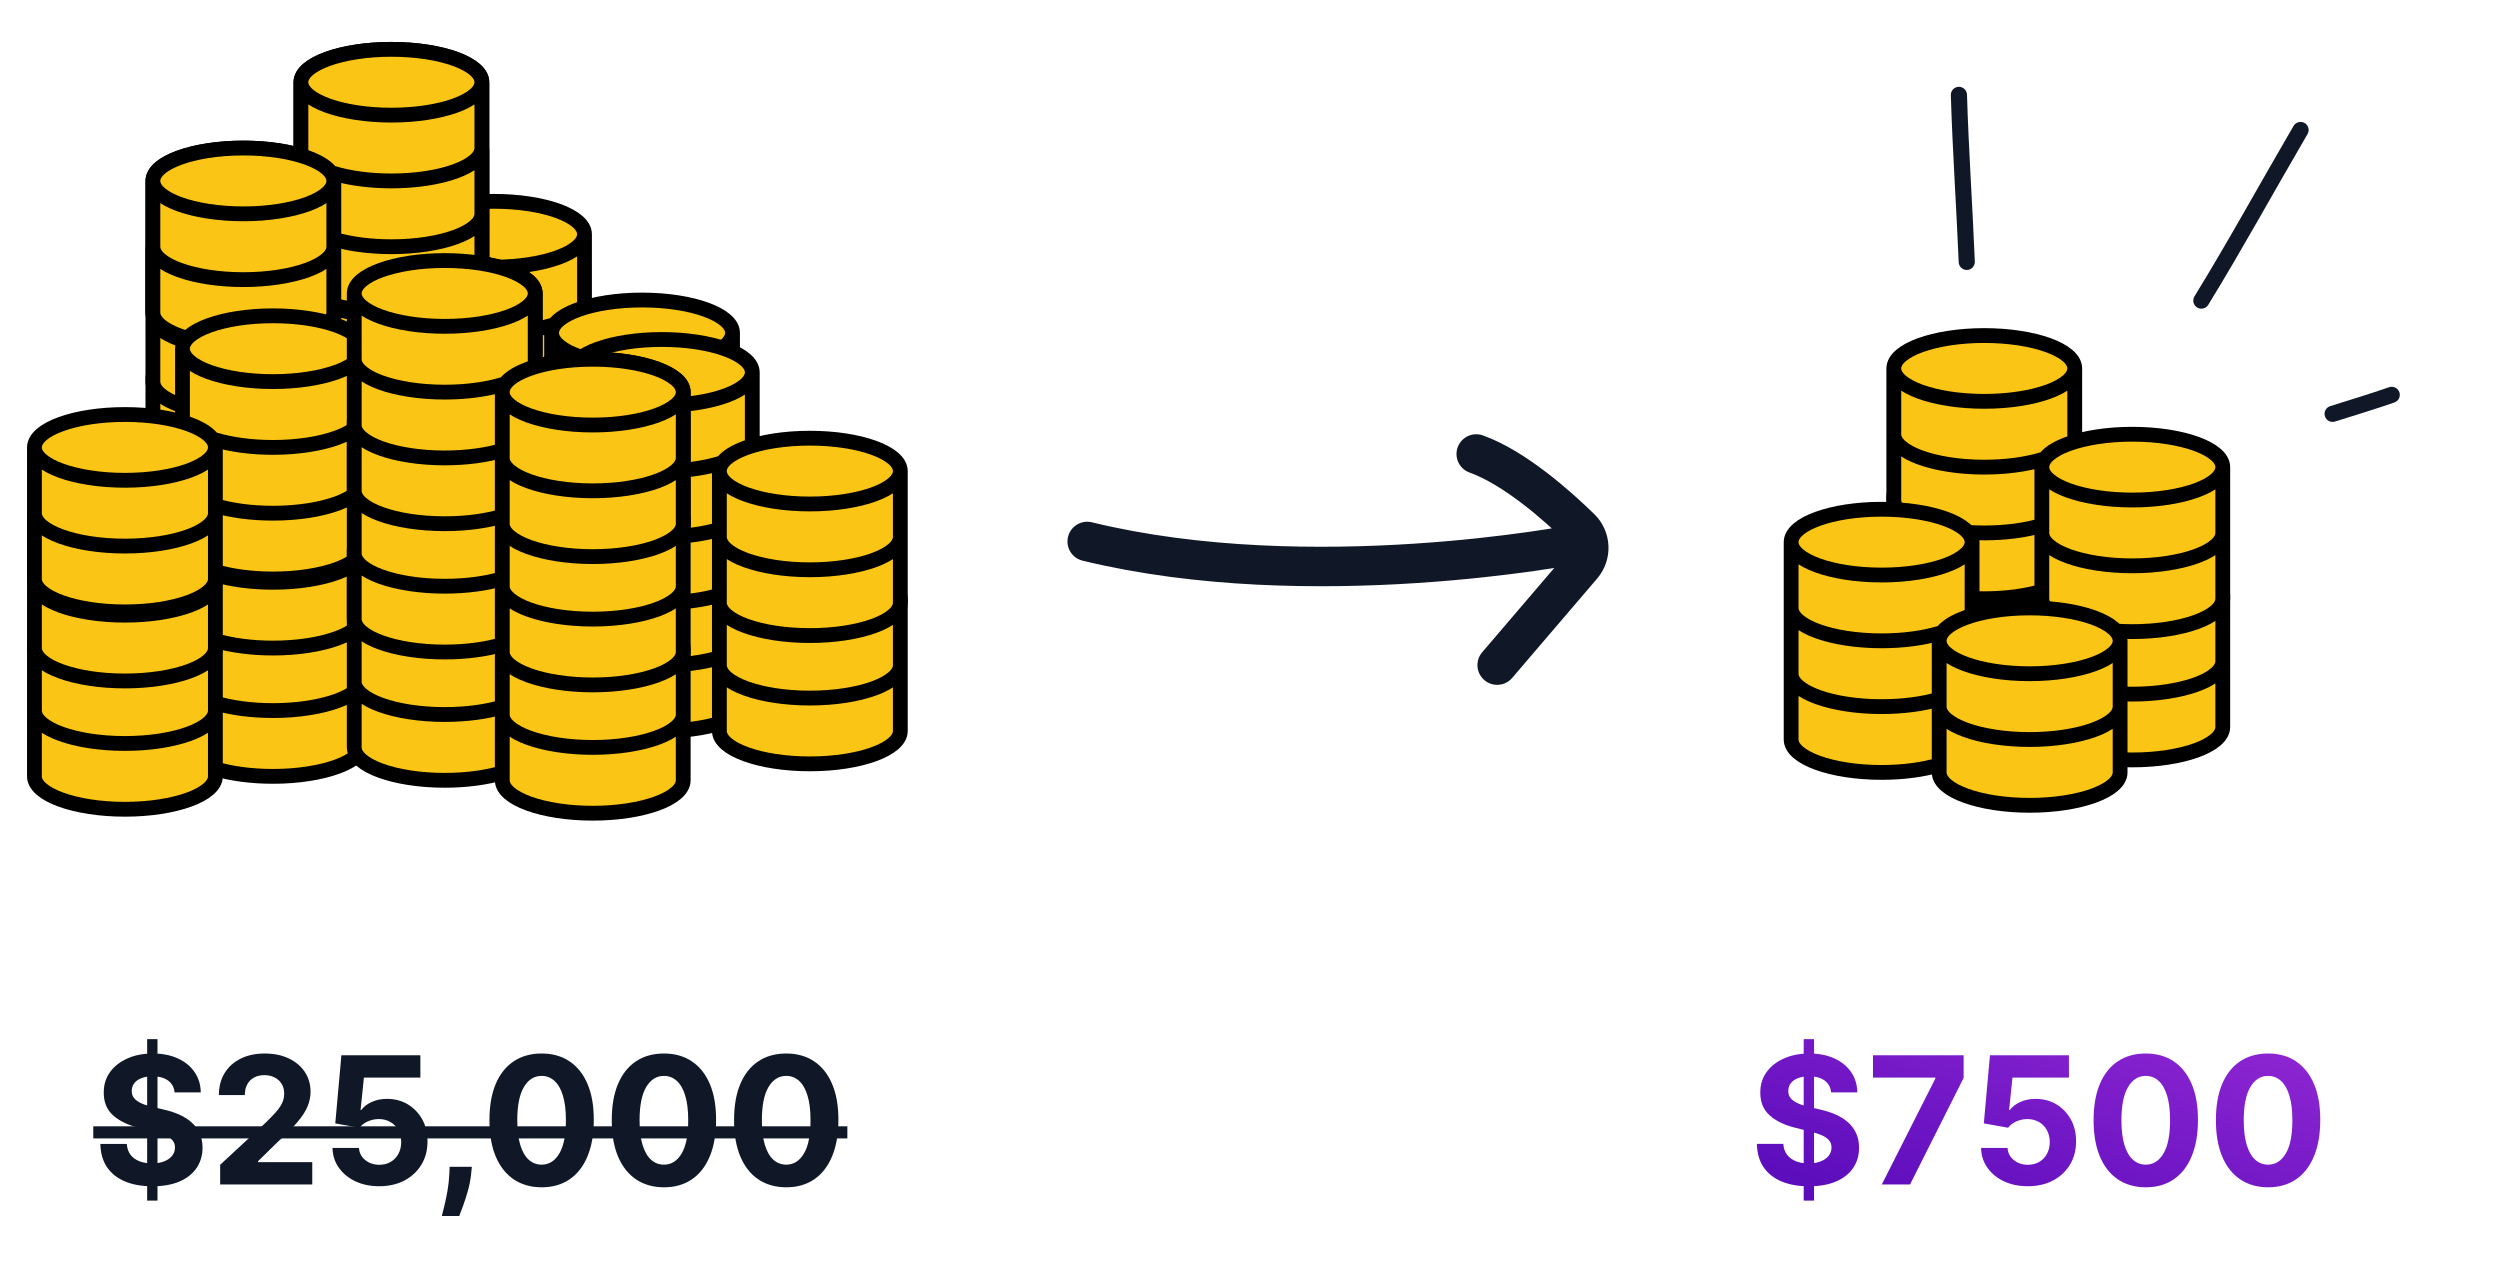 <svg width="229" height="116" viewBox="0 0 229 116" fill="none" xmlns="http://www.w3.org/2000/svg">
<path d="M45.254 24.468C49.83 24.468 53.54 23.119 53.54 21.455C53.54 19.791 49.83 18.442 45.254 18.442C40.677 18.442 36.967 19.791 36.967 21.455C36.967 23.119 40.677 24.468 45.254 24.468Z" fill="#FAC515"/>
<path d="M58.814 33.508C63.39 33.508 67.1 32.159 67.1 30.495C67.1 28.831 63.39 27.482 58.814 27.482C54.237 27.482 50.527 28.831 50.527 30.495C50.527 32.159 54.237 33.508 58.814 33.508Z" fill="#FAC515"/>
<path d="M50.527 30.495C50.527 28.831 54.237 27.482 58.814 27.482C63.39 27.482 67.1 28.831 67.1 30.495V42.549C67.1 44.213 63.39 45.562 58.814 45.562C54.237 45.562 50.527 44.213 50.527 42.549V30.495Z" fill="#FAC515"/>
<path d="M45.254 18.442C40.677 18.442 36.967 19.791 36.967 21.455V39.535C36.967 41.2 40.677 42.549 45.254 42.549C47.257 42.549 49.094 42.29 50.527 41.86V30.495C50.527 29.559 51.7 28.723 53.54 28.171V21.455C53.54 19.791 49.83 18.442 45.254 18.442Z" fill="#FAC515"/>
<path d="M53.54 21.455C53.54 23.119 49.83 24.468 45.254 24.468C40.677 24.468 36.967 23.119 36.967 21.455M53.54 21.455C53.54 19.791 49.83 18.442 45.254 18.442C40.677 18.442 36.967 19.791 36.967 21.455M53.54 21.455V28.171C51.7 28.723 50.527 29.559 50.527 30.495M36.967 21.455V39.535C36.967 41.2 40.677 42.549 45.254 42.549C47.257 42.549 49.094 42.29 50.527 41.86V30.495M36.967 27.482C36.967 29.146 40.677 30.495 45.254 30.495C47.257 30.495 49.094 30.237 50.527 29.806M36.967 33.508C36.967 35.173 40.677 36.522 45.254 36.522C47.257 36.522 49.094 36.263 50.527 35.833M67.1 30.495C67.1 32.159 63.39 33.508 58.814 33.508C54.237 33.508 50.527 32.159 50.527 30.495M67.1 30.495C67.1 28.831 63.39 27.482 58.814 27.482C54.237 27.482 50.527 28.831 50.527 30.495M67.1 30.495V42.549C67.1 44.213 63.39 45.562 58.814 45.562C54.237 45.562 50.527 44.213 50.527 42.549V30.495M67.1 36.522C67.1 38.186 63.39 39.535 58.814 39.535C54.237 39.535 50.527 38.186 50.527 36.522" stroke="black" stroke-width="1.356" stroke-linecap="round" stroke-linejoin="round"/>
<path d="M60.623 48.877C65.199 48.877 68.909 47.528 68.909 45.864C68.909 44.199 65.199 42.85 60.623 42.85C56.046 42.85 52.336 44.199 52.336 45.864C52.336 47.528 56.046 48.877 60.623 48.877Z" fill="#FAC515"/>
<path d="M74.183 57.917C78.76 57.917 82.47 56.568 82.47 54.904C82.47 53.239 78.76 51.89 74.183 51.89C69.606 51.89 65.896 53.239 65.896 54.904C65.896 56.568 69.606 57.917 74.183 57.917Z" fill="#FAC515"/>
<path d="M65.896 54.904C65.896 53.239 69.606 51.89 74.183 51.89C78.76 51.89 82.47 53.239 82.47 54.904V66.957C82.47 68.621 78.76 69.97 74.183 69.97C69.606 69.97 65.896 68.621 65.896 66.957V54.904Z" fill="#FAC515"/>
<path d="M60.623 42.85C56.046 42.85 52.336 44.199 52.336 45.864V63.944C52.336 65.608 56.046 66.957 60.623 66.957C62.626 66.957 64.463 66.699 65.896 66.268V54.904C65.896 53.968 67.069 53.132 68.909 52.579V45.864C68.909 44.199 65.199 42.85 60.623 42.85Z" fill="#FAC515"/>
<path d="M68.909 45.864C68.909 47.528 65.199 48.877 60.623 48.877C56.046 48.877 52.336 47.528 52.336 45.864M68.909 45.864C68.909 44.199 65.199 42.85 60.623 42.85C56.046 42.85 52.336 44.199 52.336 45.864M68.909 45.864V52.579C67.069 53.132 65.896 53.968 65.896 54.904M52.336 45.864V63.944C52.336 65.608 56.046 66.957 60.623 66.957C62.626 66.957 64.463 66.699 65.896 66.268V54.904M52.336 51.89C52.336 53.554 56.046 54.904 60.623 54.904C62.626 54.904 64.463 54.645 65.896 54.215M52.336 57.917C52.336 59.581 56.046 60.93 60.623 60.93C62.626 60.93 64.463 60.672 65.896 60.242M82.47 54.904C82.47 56.568 78.76 57.917 74.183 57.917C69.606 57.917 65.896 56.568 65.896 54.904M82.47 54.904C82.47 53.239 78.76 51.89 74.183 51.89C69.606 51.89 65.896 53.239 65.896 54.904M82.47 54.904V66.957C82.47 68.621 78.76 69.97 74.183 69.97C69.606 69.97 65.896 68.621 65.896 66.957V54.904M82.47 60.93C82.47 62.595 78.76 63.944 74.183 63.944C69.606 63.944 65.896 62.595 65.896 60.93" stroke="black" stroke-width="1.356" stroke-linecap="round" stroke-linejoin="round"/>
<path d="M60.623 37.125C65.199 37.125 68.909 35.776 68.909 34.111C68.909 32.447 65.199 31.098 60.623 31.098C56.046 31.098 52.336 32.447 52.336 34.111C52.336 35.776 56.046 37.125 60.623 37.125Z" fill="#FAC515"/>
<path d="M74.183 46.165C78.76 46.165 82.47 44.816 82.47 43.152C82.47 41.487 78.76 40.138 74.183 40.138C69.606 40.138 65.896 41.487 65.896 43.152C65.896 44.816 69.606 46.165 74.183 46.165Z" fill="#FAC515"/>
<path d="M65.896 43.152C65.896 41.487 69.606 40.138 74.183 40.138C78.76 40.138 82.47 41.487 82.47 43.152V55.205C82.47 56.869 78.76 58.218 74.183 58.218C69.606 58.218 65.896 56.869 65.896 55.205V43.152Z" fill="#FAC515"/>
<path d="M60.623 31.098C56.046 31.098 52.336 32.447 52.336 34.111V52.192C52.336 53.856 56.046 55.205 60.623 55.205C62.626 55.205 64.463 54.947 65.896 54.516V43.152C65.896 42.216 67.069 41.38 68.909 40.827V34.111C68.909 32.447 65.199 31.098 60.623 31.098Z" fill="#FAC515"/>
<path d="M68.909 34.111C68.909 35.776 65.199 37.125 60.623 37.125C56.046 37.125 52.336 35.776 52.336 34.111M68.909 34.111C68.909 32.447 65.199 31.098 60.623 31.098C56.046 31.098 52.336 32.447 52.336 34.111M68.909 34.111V40.827C67.069 41.38 65.896 42.216 65.896 43.152M52.336 34.111V52.192C52.336 53.856 56.046 55.205 60.623 55.205C62.626 55.205 64.463 54.947 65.896 54.516V43.152M52.336 40.138C52.336 41.803 56.046 43.152 60.623 43.152C62.626 43.152 64.463 42.893 65.896 42.463M52.336 46.165C52.336 47.829 56.046 49.178 60.623 49.178C62.626 49.178 64.463 48.92 65.896 48.49M82.47 43.152C82.47 44.816 78.76 46.165 74.183 46.165C69.606 46.165 65.896 44.816 65.896 43.152M82.47 43.152C82.47 41.487 78.76 40.138 74.183 40.138C69.606 40.138 65.896 41.487 65.896 43.152M82.47 43.152V55.205C82.47 56.869 78.76 58.218 74.183 58.218C69.606 58.218 65.896 56.869 65.896 55.205V43.152M82.47 49.178C82.47 50.843 78.76 52.192 74.183 52.192C69.606 52.192 65.896 50.843 65.896 49.178" stroke="black" stroke-width="1.356" stroke-linecap="round" stroke-linejoin="round"/>
<path d="M40.736 29.892C45.313 29.892 49.023 28.543 49.023 26.879C49.023 25.215 45.313 23.866 40.736 23.866C36.159 23.866 32.449 25.215 32.449 26.879C32.449 28.543 36.159 29.892 40.736 29.892Z" fill="#FAC515"/>
<path d="M54.296 38.933C58.873 38.933 62.583 37.584 62.583 35.919C62.583 34.255 58.873 32.906 54.296 32.906C49.719 32.906 46.009 34.255 46.009 35.919C46.009 37.584 49.719 38.933 54.296 38.933Z" fill="#FAC515"/>
<path d="M46.009 35.919C46.009 34.255 49.719 32.906 54.296 32.906C58.873 32.906 62.583 34.255 62.583 35.919V47.973C62.583 49.637 58.873 50.986 54.296 50.986C49.719 50.986 46.009 49.637 46.009 47.973V35.919Z" fill="#FAC515"/>
<path d="M40.736 23.866C36.159 23.866 32.449 25.215 32.449 26.879V44.959C32.449 46.624 36.159 47.973 40.736 47.973C42.739 47.973 44.577 47.714 46.009 47.284V35.919C46.009 34.983 47.182 34.147 49.023 33.595V26.879C49.023 25.215 45.313 23.866 40.736 23.866Z" fill="#FAC515"/>
<path d="M49.023 26.879C49.023 28.543 45.313 29.892 40.736 29.892C36.159 29.892 32.449 28.543 32.449 26.879M49.023 26.879C49.023 25.215 45.313 23.866 40.736 23.866C36.159 23.866 32.449 25.215 32.449 26.879M49.023 26.879V33.595C47.182 34.147 46.009 34.983 46.009 35.919M32.449 26.879V44.959C32.449 46.624 36.159 47.973 40.736 47.973C42.739 47.973 44.577 47.714 46.009 47.284V35.919M32.449 32.906C32.449 34.57 36.159 35.919 40.736 35.919C42.739 35.919 44.577 35.661 46.009 35.23M32.449 38.933C32.449 40.597 36.159 41.946 40.736 41.946C42.739 41.946 44.577 41.688 46.009 41.257M62.583 35.919C62.583 37.584 58.873 38.933 54.296 38.933C49.719 38.933 46.009 37.584 46.009 35.919M62.583 35.919C62.583 34.255 58.873 32.906 54.296 32.906C49.719 32.906 46.009 34.255 46.009 35.919M62.583 35.919V47.973C62.583 49.637 58.873 50.986 54.296 50.986C49.719 50.986 46.009 49.637 46.009 47.973V35.919M62.583 41.946C62.583 43.61 58.873 44.959 54.296 44.959C49.719 44.959 46.009 43.61 46.009 41.946" stroke="black" stroke-width="1.356" stroke-linecap="round" stroke-linejoin="round"/>
<path d="M35.854 39.475C31.277 39.475 27.567 38.126 27.567 36.462C27.567 34.798 31.277 33.449 35.854 33.449C40.431 33.449 44.141 34.798 44.141 36.462C44.141 38.126 40.431 39.475 35.854 39.475Z" fill="#FAC515"/>
<path d="M22.294 48.515C17.717 48.515 14.007 47.166 14.007 45.502C14.007 43.838 17.717 42.489 22.294 42.489C26.87 42.489 30.58 43.838 30.58 45.502C30.58 47.166 26.87 48.515 22.294 48.515Z" fill="#FAC515"/>
<path d="M30.58 45.502C30.58 43.838 26.87 42.489 22.294 42.489C17.717 42.489 14.007 43.838 14.007 45.502V57.556C14.007 59.22 17.717 60.569 22.294 60.569C26.87 60.569 30.58 59.22 30.58 57.556V45.502Z" fill="#FAC515"/>
<path d="M35.854 33.449C40.431 33.449 44.141 34.798 44.141 36.462V54.542C44.141 56.206 40.431 57.556 35.854 57.556C33.85 57.556 32.013 57.297 30.58 56.867V45.502C30.58 44.566 29.407 43.73 27.567 43.177V36.462C27.567 34.798 31.277 33.449 35.854 33.449Z" fill="#FAC515"/>
<path d="M27.567 36.462C27.567 38.126 31.277 39.475 35.854 39.475C40.431 39.475 44.141 38.126 44.141 36.462M27.567 36.462C27.567 34.798 31.277 33.449 35.854 33.449C40.431 33.449 44.141 34.798 44.141 36.462M27.567 36.462V43.177C29.407 43.73 30.58 44.566 30.58 45.502M44.141 36.462V54.542C44.141 56.206 40.431 57.556 35.854 57.556C33.85 57.556 32.013 57.297 30.58 56.867V45.502M44.141 42.489C44.141 44.153 40.431 45.502 35.854 45.502C33.85 45.502 32.013 45.243 30.58 44.813M44.141 48.515C44.141 50.18 40.431 51.529 35.854 51.529C33.85 51.529 32.013 51.27 30.58 50.84M14.007 45.502C14.007 47.166 17.717 48.515 22.294 48.515C26.87 48.515 30.58 47.166 30.58 45.502M14.007 45.502C14.007 43.838 17.717 42.489 22.294 42.489C26.87 42.489 30.58 43.838 30.58 45.502M14.007 45.502V57.556C14.007 59.22 17.717 60.569 22.294 60.569C26.87 60.569 30.58 59.22 30.58 57.556V45.502M14.007 51.529C14.007 53.193 17.717 54.542 22.294 54.542C26.87 54.542 30.58 53.193 30.58 51.529" stroke="black" stroke-width="1.356" stroke-linecap="round" stroke-linejoin="round"/>
<path d="M35.852 28.627C31.275 28.627 27.565 27.278 27.565 25.614C27.565 23.95 31.275 22.6 35.852 22.6C40.429 22.6 44.139 23.95 44.139 25.614C44.139 27.278 40.429 28.627 35.852 28.627Z" fill="#FAC515"/>
<path d="M22.292 37.667C17.715 37.667 14.005 36.318 14.005 34.654C14.005 32.99 17.715 31.64 22.292 31.64C26.868 31.64 30.578 32.99 30.578 34.654C30.578 36.318 26.868 37.667 22.292 37.667Z" fill="#FAC515"/>
<path d="M30.578 34.654C30.578 32.99 26.868 31.64 22.292 31.64C17.715 31.64 14.005 32.99 14.005 34.654V46.707C14.005 48.372 17.715 49.721 22.292 49.721C26.868 49.721 30.578 48.372 30.578 46.707V34.654Z" fill="#FAC515"/>
<path d="M35.852 22.6C40.429 22.6 44.139 23.95 44.139 25.614V43.694C44.139 45.358 40.429 46.707 35.852 46.707C33.849 46.707 32.011 46.449 30.578 46.019V34.654C30.578 33.718 29.405 32.882 27.565 32.329V25.614C27.565 23.95 31.275 22.6 35.852 22.6Z" fill="#FAC515"/>
<path d="M27.565 25.614C27.565 27.278 31.275 28.627 35.852 28.627C40.429 28.627 44.139 27.278 44.139 25.614M27.565 25.614C27.565 23.95 31.275 22.6 35.852 22.6C40.429 22.6 44.139 23.95 44.139 25.614M27.565 25.614V32.329C29.405 32.882 30.578 33.718 30.578 34.654M44.139 25.614V43.694C44.139 45.358 40.429 46.707 35.852 46.707C33.849 46.707 32.011 46.449 30.578 46.019V34.654M44.139 31.64C44.139 33.305 40.429 34.654 35.852 34.654C33.849 34.654 32.011 34.395 30.578 33.965M44.139 37.667C44.139 39.331 40.429 40.681 35.852 40.681C33.849 40.681 32.011 40.422 30.578 39.992M14.005 34.654C14.005 36.318 17.715 37.667 22.292 37.667C26.868 37.667 30.578 36.318 30.578 34.654M14.005 34.654C14.005 32.99 17.715 31.64 22.292 31.64C26.868 31.64 30.578 32.99 30.578 34.654M14.005 34.654V46.707C14.005 48.372 17.715 49.721 22.292 49.721C26.868 49.721 30.578 48.372 30.578 46.707V34.654M14.005 40.681C14.005 42.345 17.715 43.694 22.292 43.694C26.868 43.694 30.578 42.345 30.578 40.681" stroke="black" stroke-width="1.356" stroke-linecap="round" stroke-linejoin="round"/>
<path d="M35.852 16.875C31.275 16.875 27.565 15.525 27.565 13.861C27.565 12.197 31.275 10.848 35.852 10.848C40.429 10.848 44.139 12.197 44.139 13.861C44.139 15.525 40.429 16.875 35.852 16.875Z" fill="#FAC515"/>
<path d="M22.292 25.915C17.715 25.915 14.005 24.566 14.005 22.901C14.005 21.237 17.715 19.888 22.292 19.888C26.868 19.888 30.578 21.237 30.578 22.901C30.578 24.566 26.868 25.915 22.292 25.915Z" fill="#FAC515"/>
<path d="M30.578 22.901C30.578 21.237 26.868 19.888 22.292 19.888C17.715 19.888 14.005 21.237 14.005 22.901V34.955C14.005 36.619 17.715 37.968 22.292 37.968C26.868 37.968 30.578 36.619 30.578 34.955V22.901Z" fill="#FAC515"/>
<path d="M35.852 10.848C40.429 10.848 44.139 12.197 44.139 13.861V31.942C44.139 33.606 40.429 34.955 35.852 34.955C33.849 34.955 32.011 34.696 30.578 34.266V22.901C30.578 21.966 29.405 21.13 27.565 20.577V13.861C27.565 12.197 31.275 10.848 35.852 10.848Z" fill="#FAC515"/>
<path d="M27.565 13.861C27.565 15.525 31.275 16.875 35.852 16.875C40.429 16.875 44.139 15.525 44.139 13.861M27.565 13.861C27.565 12.197 31.275 10.848 35.852 10.848C40.429 10.848 44.139 12.197 44.139 13.861M27.565 13.861V20.577C29.405 21.13 30.578 21.966 30.578 22.901M44.139 13.861V31.942C44.139 33.606 40.429 34.955 35.852 34.955C33.849 34.955 32.011 34.696 30.578 34.266V22.901M44.139 19.888C44.139 21.552 40.429 22.901 35.852 22.901C33.849 22.901 32.011 22.643 30.578 22.213M44.139 25.915C44.139 27.579 40.429 28.928 35.852 28.928C33.849 28.928 32.011 28.67 30.578 28.239M14.005 22.901C14.005 24.566 17.715 25.915 22.292 25.915C26.868 25.915 30.578 24.566 30.578 22.901M14.005 22.901C14.005 21.237 17.715 19.888 22.292 19.888C26.868 19.888 30.578 21.237 30.578 22.901M14.005 22.901V34.955C14.005 36.619 17.715 37.968 22.292 37.968C26.868 37.968 30.578 36.619 30.578 34.955V22.901M14.005 28.928C14.005 30.592 17.715 31.942 22.292 31.942C26.868 31.942 30.578 30.592 30.578 28.928" stroke="black" stroke-width="1.356" stroke-linecap="round" stroke-linejoin="round"/>
<path d="M35.852 10.547C31.275 10.547 27.565 9.198 27.565 7.533C27.565 5.869 31.275 4.52 35.852 4.52C40.429 4.52 44.139 5.869 44.139 7.533C44.139 9.198 40.429 10.547 35.852 10.547Z" fill="#FAC515"/>
<path d="M22.292 19.587C17.715 19.587 14.005 18.238 14.005 16.573C14.005 14.909 17.715 13.56 22.292 13.56C26.868 13.56 30.578 14.909 30.578 16.573C30.578 18.238 26.868 19.587 22.292 19.587Z" fill="#FAC515"/>
<path d="M30.578 16.573C30.578 14.909 26.868 13.56 22.292 13.56C17.715 13.56 14.005 14.909 14.005 16.573V28.627C14.005 30.291 17.715 31.64 22.292 31.64C26.868 31.64 30.578 30.291 30.578 28.627V16.573Z" fill="#FAC515"/>
<path d="M35.852 4.52C40.429 4.52 44.139 5.869 44.139 7.533V25.614C44.139 27.278 40.429 28.627 35.852 28.627C33.849 28.627 32.011 28.369 30.578 27.938V16.573C30.578 15.638 29.405 14.802 27.565 14.249V7.533C27.565 5.869 31.275 4.52 35.852 4.52Z" fill="#FAC515"/>
<path d="M27.565 7.533C27.565 9.198 31.275 10.547 35.852 10.547C40.429 10.547 44.139 9.198 44.139 7.533M27.565 7.533C27.565 5.869 31.275 4.52 35.852 4.52C40.429 4.52 44.139 5.869 44.139 7.533M27.565 7.533V14.249C29.405 14.802 30.578 15.638 30.578 16.573M44.139 7.533V25.614C44.139 27.278 40.429 28.627 35.852 28.627C33.849 28.627 32.011 28.369 30.578 27.938V16.573M44.139 13.56C44.139 15.224 40.429 16.573 35.852 16.573C33.849 16.573 32.011 16.315 30.578 15.885M44.139 19.587C44.139 21.251 40.429 22.6 35.852 22.6C33.849 22.6 32.011 22.342 30.578 21.912M14.005 16.573C14.005 18.238 17.715 19.587 22.292 19.587C26.868 19.587 30.578 18.238 30.578 16.573M14.005 16.573C14.005 14.909 17.715 13.56 22.292 13.56C26.868 13.56 30.578 14.909 30.578 16.573M14.005 16.573V28.627C14.005 30.291 17.715 31.64 22.292 31.64C26.868 31.64 30.578 30.291 30.578 28.627V16.573M14.005 22.6C14.005 24.265 17.715 25.614 22.292 25.614C26.868 25.614 30.578 24.265 30.578 22.6" stroke="black" stroke-width="1.356" stroke-linecap="round" stroke-linejoin="round"/>
<path d="M35.852 10.547C31.275 10.547 27.565 9.198 27.565 7.533C27.565 5.869 31.275 4.52 35.852 4.52C40.429 4.52 44.139 5.869 44.139 7.533C44.139 9.198 40.429 10.547 35.852 10.547Z" fill="#FAC515"/>
<path d="M22.292 19.587C17.715 19.587 14.005 18.238 14.005 16.573C14.005 14.909 17.715 13.56 22.292 13.56C26.868 13.56 30.578 14.909 30.578 16.573C30.578 18.238 26.868 19.587 22.292 19.587Z" fill="#FAC515"/>
<path d="M30.578 16.573C30.578 14.909 26.868 13.56 22.292 13.56C17.715 13.56 14.005 14.909 14.005 16.573V28.627C14.005 30.291 17.715 31.64 22.292 31.64C26.868 31.64 30.578 30.291 30.578 28.627V16.573Z" fill="#FAC515"/>
<path d="M35.852 4.52C40.429 4.52 44.139 5.869 44.139 7.533V25.614C44.139 27.278 40.429 28.627 35.852 28.627C33.849 28.627 32.011 28.369 30.578 27.938V16.573C30.578 15.638 29.405 14.802 27.565 14.249V7.533C27.565 5.869 31.275 4.52 35.852 4.52Z" fill="#FAC515"/>
<path d="M27.565 7.533C27.565 9.198 31.275 10.547 35.852 10.547C40.429 10.547 44.139 9.198 44.139 7.533M27.565 7.533C27.565 5.869 31.275 4.52 35.852 4.52C40.429 4.52 44.139 5.869 44.139 7.533M27.565 7.533V14.249C29.405 14.802 30.578 15.638 30.578 16.573M44.139 7.533V25.614C44.139 27.278 40.429 28.627 35.852 28.627C33.849 28.627 32.011 28.369 30.578 27.938V16.573M44.139 13.56C44.139 15.224 40.429 16.573 35.852 16.573C33.849 16.573 32.011 16.315 30.578 15.885M44.139 19.587C44.139 21.251 40.429 22.6 35.852 22.6C33.849 22.6 32.011 22.342 30.578 21.912M14.005 16.573C14.005 18.238 17.715 19.587 22.292 19.587C26.868 19.587 30.578 18.238 30.578 16.573M14.005 16.573C14.005 14.909 17.715 13.56 22.292 13.56C26.868 13.56 30.578 14.909 30.578 16.573M14.005 16.573V28.627C14.005 30.291 17.715 31.64 22.292 31.64C26.868 31.64 30.578 30.291 30.578 28.627V16.573M14.005 22.6C14.005 24.265 17.715 25.614 22.292 25.614C26.868 25.614 30.578 24.265 30.578 22.6" stroke="black" stroke-width="1.356" stroke-linecap="round" stroke-linejoin="round"/>
<path d="M25.002 53.035C20.426 53.035 16.715 51.686 16.715 50.022C16.715 48.358 20.426 47.008 25.002 47.008C29.579 47.008 33.289 48.358 33.289 50.022C33.289 51.686 29.579 53.035 25.002 53.035Z" fill="#FAC515"/>
<path d="M11.442 62.075C6.865 62.075 3.155 60.726 3.155 59.062C3.155 57.398 6.865 56.049 11.442 56.049C16.019 56.049 19.729 57.398 19.729 59.062C19.729 60.726 16.019 62.075 11.442 62.075Z" fill="#FAC515"/>
<path d="M19.729 59.062C19.729 57.398 16.019 56.049 11.442 56.049C6.865 56.049 3.155 57.398 3.155 59.062V71.115C3.155 72.78 6.865 74.129 11.442 74.129C16.019 74.129 19.729 72.78 19.729 71.115V59.062Z" fill="#FAC515"/>
<path d="M25.002 47.008C29.579 47.008 33.289 48.358 33.289 50.022V68.102C33.289 69.766 29.579 71.115 25.002 71.115C22.999 71.115 21.162 70.857 19.729 70.427V59.062C19.729 58.126 18.556 57.29 16.715 56.737V50.022C16.715 48.358 20.426 47.008 25.002 47.008Z" fill="#FAC515"/>
<path d="M16.715 50.022C16.715 51.686 20.426 53.035 25.002 53.035C29.579 53.035 33.289 51.686 33.289 50.022M16.715 50.022C16.715 48.358 20.426 47.008 25.002 47.008C29.579 47.008 33.289 48.358 33.289 50.022M16.715 50.022V56.737C18.556 57.29 19.729 58.126 19.729 59.062M33.289 50.022V68.102C33.289 69.766 29.579 71.115 25.002 71.115C22.999 71.115 21.162 70.857 19.729 70.427V59.062M33.289 56.049C33.289 57.713 29.579 59.062 25.002 59.062C22.999 59.062 21.162 58.803 19.729 58.373M33.289 62.075C33.289 63.74 29.579 65.089 25.002 65.089C22.999 65.089 21.162 64.83 19.729 64.4M3.155 59.062C3.155 60.726 6.865 62.075 11.442 62.075C16.019 62.075 19.729 60.726 19.729 59.062M3.155 59.062C3.155 57.398 6.865 56.049 11.442 56.049C16.019 56.049 19.729 57.398 19.729 59.062M3.155 59.062V71.115C3.155 72.78 6.865 74.129 11.442 74.129C16.019 74.129 19.729 72.78 19.729 71.115V59.062M3.155 65.089C3.155 66.753 6.865 68.102 11.442 68.102C16.019 68.102 19.729 66.753 19.729 65.089" stroke="black" stroke-width="1.356" stroke-linecap="round" stroke-linejoin="round"/>
<path d="M25.002 41.283C20.426 41.283 16.715 39.934 16.715 38.27C16.715 36.605 20.426 35.256 25.002 35.256C29.579 35.256 33.289 36.605 33.289 38.27C33.289 39.934 29.579 41.283 25.002 41.283Z" fill="#FAC515"/>
<path d="M11.442 50.323C6.865 50.323 3.155 48.974 3.155 47.31C3.155 45.646 6.865 44.297 11.442 44.297C16.019 44.297 19.729 45.646 19.729 47.31C19.729 48.974 16.019 50.323 11.442 50.323Z" fill="#FAC515"/>
<path d="M19.729 47.31C19.729 45.646 16.019 44.297 11.442 44.297C6.865 44.297 3.155 45.646 3.155 47.31V59.363C3.155 61.028 6.865 62.377 11.442 62.377C16.019 62.377 19.729 61.028 19.729 59.363V47.31Z" fill="#FAC515"/>
<path d="M25.002 35.256C29.579 35.256 33.289 36.605 33.289 38.27V56.35C33.289 58.014 29.579 59.363 25.002 59.363C22.999 59.363 21.162 59.105 19.729 58.675V47.31C19.729 46.374 18.556 45.538 16.715 44.985V38.27C16.715 36.605 20.426 35.256 25.002 35.256Z" fill="#FAC515"/>
<path d="M16.715 38.27C16.715 39.934 20.426 41.283 25.002 41.283C29.579 41.283 33.289 39.934 33.289 38.27M16.715 38.27C16.715 36.605 20.426 35.256 25.002 35.256C29.579 35.256 33.289 36.605 33.289 38.27M16.715 38.27V44.985C18.556 45.538 19.729 46.374 19.729 47.31M33.289 38.27V56.35C33.289 58.014 29.579 59.363 25.002 59.363C22.999 59.363 21.162 59.105 19.729 58.675V47.31M33.289 44.297C33.289 45.961 29.579 47.31 25.002 47.31C22.999 47.31 21.162 47.051 19.729 46.621M33.289 50.323C33.289 51.987 29.579 53.337 25.002 53.337C22.999 53.337 21.162 53.078 19.729 52.648M3.155 47.31C3.155 48.974 6.865 50.323 11.442 50.323C16.019 50.323 19.729 48.974 19.729 47.31M3.155 47.31C3.155 45.646 6.865 44.297 11.442 44.297C16.019 44.297 19.729 45.646 19.729 47.31M3.155 47.31V59.363C3.155 61.028 6.865 62.377 11.442 62.377C16.019 62.377 19.729 61.028 19.729 59.363V47.31M3.155 53.337C3.155 55.001 6.865 56.35 11.442 56.35C16.019 56.35 19.729 55.001 19.729 53.337" stroke="black" stroke-width="1.356" stroke-linecap="round" stroke-linejoin="round"/>
<path d="M25.002 34.955C20.426 34.955 16.715 33.606 16.715 31.942C16.715 30.278 20.426 28.928 25.002 28.928C29.579 28.928 33.289 30.278 33.289 31.942C33.289 33.606 29.579 34.955 25.002 34.955Z" fill="#FAC515"/>
<path d="M11.442 43.995C6.865 43.995 3.155 42.646 3.155 40.982C3.155 39.318 6.865 37.969 11.442 37.969C16.019 37.969 19.729 39.318 19.729 40.982C19.729 42.646 16.019 43.995 11.442 43.995Z" fill="#FAC515"/>
<path d="M19.729 40.982C19.729 39.318 16.019 37.969 11.442 37.969C6.865 37.969 3.155 39.318 3.155 40.982V53.035C3.155 54.7 6.865 56.049 11.442 56.049C16.019 56.049 19.729 54.7 19.729 53.035V40.982Z" fill="#FAC515"/>
<path d="M25.002 28.928C29.579 28.928 33.289 30.278 33.289 31.942V50.022C33.289 51.686 29.579 53.035 25.002 53.035C22.999 53.035 21.162 52.777 19.729 52.347V40.982C19.729 40.046 18.556 39.21 16.715 38.657V31.942C16.715 30.278 20.426 28.928 25.002 28.928Z" fill="#FAC515"/>
<path d="M16.715 31.942C16.715 33.606 20.426 34.955 25.002 34.955C29.579 34.955 33.289 33.606 33.289 31.942M16.715 31.942C16.715 30.278 20.426 28.928 25.002 28.928C29.579 28.928 33.289 30.278 33.289 31.942M16.715 31.942V38.657C18.556 39.21 19.729 40.046 19.729 40.982M33.289 31.942V50.022C33.289 51.686 29.579 53.035 25.002 53.035C22.999 53.035 21.162 52.777 19.729 52.347V40.982M33.289 37.969C33.289 39.633 29.579 40.982 25.002 40.982C22.999 40.982 21.162 40.724 19.729 40.293M33.289 43.995C33.289 45.66 29.579 47.009 25.002 47.009C22.999 47.009 21.162 46.75 19.729 46.32M3.155 40.982C3.155 42.646 6.865 43.995 11.442 43.995C16.019 43.995 19.729 42.646 19.729 40.982M3.155 40.982C3.155 39.318 6.865 37.969 11.442 37.969C16.019 37.969 19.729 39.318 19.729 40.982M3.155 40.982V53.035C3.155 54.7 6.865 56.049 11.442 56.049C16.019 56.049 19.729 54.7 19.729 53.035V40.982M3.155 47.009C3.155 48.673 6.865 50.022 11.442 50.022C16.019 50.022 19.729 48.673 19.729 47.009" stroke="black" stroke-width="1.356" stroke-linecap="round" stroke-linejoin="round"/>
<path d="M40.736 53.397C45.313 53.397 49.023 52.047 49.023 50.383C49.023 48.719 45.313 47.37 40.736 47.37C36.159 47.37 32.449 48.719 32.449 50.383C32.449 52.047 36.159 53.397 40.736 53.397Z" fill="#FAC515"/>
<path d="M54.296 62.437C58.873 62.437 62.583 61.088 62.583 59.423C62.583 57.759 58.873 56.41 54.296 56.41C49.719 56.41 46.009 57.759 46.009 59.423C46.009 61.088 49.719 62.437 54.296 62.437Z" fill="#FAC515"/>
<path d="M46.009 59.423C46.009 57.759 49.719 56.41 54.296 56.41C58.873 56.41 62.583 57.759 62.583 59.423V71.477C62.583 73.141 58.873 74.49 54.296 74.49C49.719 74.49 46.009 73.141 46.009 71.477V59.423Z" fill="#FAC515"/>
<path d="M40.736 47.37C36.159 47.37 32.449 48.719 32.449 50.383V68.463C32.449 70.128 36.159 71.477 40.736 71.477C42.739 71.477 44.577 71.218 46.009 70.788V59.423C46.009 58.488 47.182 57.651 49.023 57.099V50.383C49.023 48.719 45.313 47.37 40.736 47.37Z" fill="#FAC515"/>
<path d="M49.023 50.383C49.023 52.047 45.313 53.397 40.736 53.397C36.159 53.397 32.449 52.047 32.449 50.383M49.023 50.383C49.023 48.719 45.313 47.37 40.736 47.37C36.159 47.37 32.449 48.719 32.449 50.383M49.023 50.383V57.099C47.182 57.651 46.009 58.488 46.009 59.423M32.449 50.383V68.463C32.449 70.128 36.159 71.477 40.736 71.477C42.739 71.477 44.577 71.218 46.009 70.788V59.423M32.449 56.41C32.449 58.074 36.159 59.423 40.736 59.423C42.739 59.423 44.577 59.165 46.009 58.735M32.449 62.437C32.449 64.101 36.159 65.45 40.736 65.45C42.739 65.45 44.577 65.192 46.009 64.761M62.583 59.423C62.583 61.088 58.873 62.437 54.296 62.437C49.719 62.437 46.009 61.088 46.009 59.423M62.583 59.423C62.583 57.759 58.873 56.41 54.296 56.41C49.719 56.41 46.009 57.759 46.009 59.423M62.583 59.423V71.477C62.583 73.141 58.873 74.49 54.296 74.49C49.719 74.49 46.009 73.141 46.009 71.477V59.423M62.583 65.45C62.583 67.114 58.873 68.463 54.296 68.463C49.719 68.463 46.009 67.114 46.009 65.45" stroke="black" stroke-width="1.356" stroke-linecap="round" stroke-linejoin="round"/>
<path d="M40.736 41.644C45.313 41.644 49.023 40.295 49.023 38.631C49.023 36.967 45.313 35.618 40.736 35.618C36.159 35.618 32.449 36.967 32.449 38.631C32.449 40.295 36.159 41.644 40.736 41.644Z" fill="#FAC515"/>
<path d="M54.296 50.684C58.873 50.684 62.583 49.335 62.583 47.671C62.583 46.007 58.873 44.658 54.296 44.658C49.719 44.658 46.009 46.007 46.009 47.671C46.009 49.335 49.719 50.684 54.296 50.684Z" fill="#FAC515"/>
<path d="M46.009 47.671C46.009 46.007 49.719 44.658 54.296 44.658C58.873 44.658 62.583 46.007 62.583 47.671V59.725C62.583 61.389 58.873 62.738 54.296 62.738C49.719 62.738 46.009 61.389 46.009 59.725V47.671Z" fill="#FAC515"/>
<path d="M40.736 35.618C36.159 35.618 32.449 36.967 32.449 38.631V56.711C32.449 58.376 36.159 59.725 40.736 59.725C42.739 59.725 44.577 59.466 46.009 59.036V47.671C46.009 46.735 47.182 45.899 49.023 45.347V38.631C49.023 36.967 45.313 35.618 40.736 35.618Z" fill="#FAC515"/>
<path d="M49.023 38.631C49.023 40.295 45.313 41.644 40.736 41.644C36.159 41.644 32.449 40.295 32.449 38.631M49.023 38.631C49.023 36.967 45.313 35.618 40.736 35.618C36.159 35.618 32.449 36.967 32.449 38.631M49.023 38.631V45.347C47.182 45.899 46.009 46.735 46.009 47.671M32.449 38.631V56.711C32.449 58.376 36.159 59.725 40.736 59.725C42.739 59.725 44.577 59.466 46.009 59.036V47.671M32.449 44.658C32.449 46.322 36.159 47.671 40.736 47.671C42.739 47.671 44.577 47.413 46.009 46.982M32.449 50.684C32.449 52.349 36.159 53.698 40.736 53.698C42.739 53.698 44.577 53.439 46.009 53.009M62.583 47.671C62.583 49.335 58.873 50.684 54.296 50.684C49.719 50.684 46.009 49.335 46.009 47.671M62.583 47.671C62.583 46.007 58.873 44.658 54.296 44.658C49.719 44.658 46.009 46.007 46.009 47.671M62.583 47.671V59.725C62.583 61.389 58.873 62.738 54.296 62.738C49.719 62.738 46.009 61.389 46.009 59.725V47.671M62.583 53.698C62.583 55.362 58.873 56.711 54.296 56.711C49.719 56.711 46.009 55.362 46.009 53.698" stroke="black" stroke-width="1.356" stroke-linecap="round" stroke-linejoin="round"/>
<path d="M40.736 29.892C45.313 29.892 49.023 28.543 49.023 26.879C49.023 25.215 45.313 23.866 40.736 23.866C36.159 23.866 32.449 25.215 32.449 26.879C32.449 28.543 36.159 29.892 40.736 29.892Z" fill="#FAC515"/>
<path d="M54.296 38.933C58.873 38.933 62.583 37.584 62.583 35.919C62.583 34.255 58.873 32.906 54.296 32.906C49.719 32.906 46.009 34.255 46.009 35.919C46.009 37.584 49.719 38.933 54.296 38.933Z" fill="#FAC515"/>
<path d="M46.009 35.919C46.009 34.255 49.719 32.906 54.296 32.906C58.873 32.906 62.583 34.255 62.583 35.919V47.973C62.583 49.637 58.873 50.986 54.296 50.986C49.719 50.986 46.009 49.637 46.009 47.973V35.919Z" fill="#FAC515"/>
<path d="M40.736 23.866C36.159 23.866 32.449 25.215 32.449 26.879V44.959C32.449 46.624 36.159 47.973 40.736 47.973C42.739 47.973 44.577 47.714 46.009 47.284V35.919C46.009 34.983 47.182 34.147 49.023 33.595V26.879C49.023 25.215 45.313 23.866 40.736 23.866Z" fill="#FAC515"/>
<path d="M49.023 26.879C49.023 28.543 45.313 29.892 40.736 29.892C36.159 29.892 32.449 28.543 32.449 26.879M49.023 26.879C49.023 25.215 45.313 23.866 40.736 23.866C36.159 23.866 32.449 25.215 32.449 26.879M49.023 26.879V33.595C47.182 34.147 46.009 34.983 46.009 35.919M32.449 26.879V44.959C32.449 46.624 36.159 47.973 40.736 47.973C42.739 47.973 44.577 47.714 46.009 47.284V35.919M32.449 32.906C32.449 34.57 36.159 35.919 40.736 35.919C42.739 35.919 44.577 35.661 46.009 35.23M32.449 38.933C32.449 40.597 36.159 41.946 40.736 41.946C42.739 41.946 44.577 41.688 46.009 41.257M62.583 35.919C62.583 37.584 58.873 38.933 54.296 38.933C49.719 38.933 46.009 37.584 46.009 35.919M62.583 35.919C62.583 34.255 58.873 32.906 54.296 32.906C49.719 32.906 46.009 34.255 46.009 35.919M62.583 35.919V47.973C62.583 49.637 58.873 50.986 54.296 50.986C49.719 50.986 46.009 49.637 46.009 47.973V35.919M62.583 41.946C62.583 43.61 58.873 44.959 54.296 44.959C49.719 44.959 46.009 43.61 46.009 41.946" stroke="black" stroke-width="1.356" stroke-linecap="round" stroke-linejoin="round"/>
<path d="M181.759 48.515C186.336 48.515 190.046 47.166 190.046 45.502C190.046 43.838 186.336 42.489 181.759 42.489C177.183 42.489 173.473 43.838 173.473 45.502C173.473 47.166 177.183 48.515 181.759 48.515Z" fill="#FAC515"/>
<path d="M195.32 57.555C199.896 57.555 203.606 56.206 203.606 54.542C203.606 52.878 199.896 51.529 195.32 51.529C190.743 51.529 187.033 52.878 187.033 54.542C187.033 56.206 190.743 57.555 195.32 57.555Z" fill="#FAC515"/>
<path d="M187.033 54.542C187.033 52.878 190.743 51.529 195.32 51.529C199.896 51.529 203.606 52.878 203.606 54.542V66.596C203.606 68.26 199.896 69.609 195.32 69.609C190.743 69.609 187.033 68.26 187.033 66.596V54.542Z" fill="#FAC515"/>
<path d="M181.759 42.489C177.183 42.489 173.473 43.838 173.473 45.502V63.582C173.473 65.246 177.183 66.596 181.759 66.596C183.763 66.596 185.6 66.337 187.033 65.907V54.542C187.033 53.606 188.206 52.77 190.046 52.217V45.502C190.046 43.838 186.336 42.489 181.759 42.489Z" fill="#FAC515"/>
<path d="M190.046 45.502C190.046 47.166 186.336 48.515 181.759 48.515C177.183 48.515 173.473 47.166 173.473 45.502M190.046 45.502C190.046 43.838 186.336 42.489 181.759 42.489C177.183 42.489 173.473 43.838 173.473 45.502M190.046 45.502V52.217C188.206 52.77 187.033 53.606 187.033 54.542M173.473 45.502V63.582C173.473 65.246 177.183 66.596 181.759 66.596C183.763 66.596 185.6 66.337 187.033 65.907V54.542M173.473 51.529C173.473 53.193 177.183 54.542 181.759 54.542C183.763 54.542 185.6 54.283 187.033 53.853M173.473 57.555C173.473 59.22 177.183 60.569 181.759 60.569C183.763 60.569 185.6 60.31 187.033 59.88M203.606 54.542C203.606 56.206 199.896 57.555 195.32 57.555C190.743 57.555 187.033 56.206 187.033 54.542M203.606 54.542C203.606 52.878 199.896 51.529 195.32 51.529C190.743 51.529 187.033 52.878 187.033 54.542M203.606 54.542V66.596C203.606 68.26 199.896 69.609 195.32 69.609C190.743 69.609 187.033 68.26 187.033 66.596V54.542M203.606 60.569C203.606 62.233 199.896 63.582 195.32 63.582C190.743 63.582 187.033 62.233 187.033 60.569" stroke="black" stroke-width="1.356" stroke-linecap="round" stroke-linejoin="round"/>
<path d="M181.759 36.763C186.336 36.763 190.046 35.414 190.046 33.749C190.046 32.085 186.336 30.736 181.759 30.736C177.183 30.736 173.473 32.085 173.473 33.749C173.473 35.414 177.183 36.763 181.759 36.763Z" fill="#FAC515"/>
<path d="M195.32 45.803C199.896 45.803 203.606 44.454 203.606 42.79C203.606 41.125 199.896 39.776 195.32 39.776C190.743 39.776 187.033 41.125 187.033 42.79C187.033 44.454 190.743 45.803 195.32 45.803Z" fill="#FAC515"/>
<path d="M187.033 42.79C187.033 41.125 190.743 39.776 195.32 39.776C199.896 39.776 203.606 41.125 203.606 42.79V54.843C203.606 56.507 199.896 57.856 195.32 57.856C190.743 57.856 187.033 56.507 187.033 54.843V42.79Z" fill="#FAC515"/>
<path d="M181.759 30.736C177.183 30.736 173.473 32.085 173.473 33.749V51.83C173.473 53.494 177.183 54.843 181.759 54.843C183.763 54.843 185.6 54.585 187.033 54.154V42.79C187.033 41.854 188.206 41.018 190.046 40.465V33.749C190.046 32.085 186.336 30.736 181.759 30.736Z" fill="#FAC515"/>
<path d="M190.046 33.749C190.046 35.414 186.336 36.763 181.759 36.763C177.183 36.763 173.473 35.414 173.473 33.749M190.046 33.749C190.046 32.085 186.336 30.736 181.759 30.736C177.183 30.736 173.473 32.085 173.473 33.749M190.046 33.749V40.465C188.206 41.018 187.033 41.854 187.033 42.79M173.473 33.749V51.83C173.473 53.494 177.183 54.843 181.759 54.843C183.763 54.843 185.6 54.585 187.033 54.154V42.79M173.473 39.776C173.473 41.44 177.183 42.79 181.759 42.79C183.763 42.79 185.6 42.531 187.033 42.101M173.473 45.803C173.473 47.467 177.183 48.816 181.759 48.816C183.763 48.816 185.6 48.558 187.033 48.127M203.606 42.79C203.606 44.454 199.896 45.803 195.32 45.803C190.743 45.803 187.033 44.454 187.033 42.79M203.606 42.79C203.606 41.125 199.896 39.776 195.32 39.776C190.743 39.776 187.033 41.125 187.033 42.79M203.606 42.79V54.843C203.606 56.507 199.896 57.856 195.32 57.856C190.743 57.856 187.033 56.507 187.033 54.843V42.79M203.606 48.816C203.606 50.481 199.896 51.83 195.32 51.83C190.743 51.83 187.033 50.481 187.033 48.816" stroke="black" stroke-width="1.356" stroke-linecap="round" stroke-linejoin="round"/>
<path d="M172.355 52.673C176.932 52.673 180.642 51.324 180.642 49.66C180.642 47.996 176.932 46.647 172.355 46.647C167.778 46.647 164.068 47.996 164.068 49.66C164.068 51.324 167.778 52.673 172.355 52.673Z" fill="#FAC515"/>
<path d="M185.915 61.714C190.492 61.714 194.202 60.364 194.202 58.7C194.202 57.036 190.492 55.687 185.915 55.687C181.339 55.687 177.629 57.036 177.629 58.7C177.629 60.364 181.339 61.714 185.915 61.714Z" fill="#FAC515"/>
<path d="M177.629 58.7C177.629 57.036 181.339 55.687 185.915 55.687C190.492 55.687 194.202 57.036 194.202 58.7V70.754C194.202 72.418 190.492 73.767 185.915 73.767C181.339 73.767 177.629 72.418 177.629 70.754V58.7Z" fill="#FAC515"/>
<path d="M172.355 46.647C167.778 46.647 164.068 47.996 164.068 49.66V67.74C164.068 69.405 167.778 70.754 172.355 70.754C174.358 70.754 176.196 70.495 177.629 70.065V58.7C177.629 57.764 178.801 56.928 180.642 56.376V49.66C180.642 47.996 176.932 46.647 172.355 46.647Z" fill="#FAC515"/>
<path d="M180.642 49.66C180.642 51.324 176.932 52.673 172.355 52.673C167.778 52.673 164.068 51.324 164.068 49.66M180.642 49.66C180.642 47.996 176.932 46.647 172.355 46.647C167.778 46.647 164.068 47.996 164.068 49.66M180.642 49.66V56.376C178.801 56.928 177.629 57.764 177.629 58.7M164.068 49.66V67.74C164.068 69.405 167.778 70.754 172.355 70.754C174.358 70.754 176.196 70.495 177.629 70.065V58.7M164.068 55.687C164.068 57.351 167.778 58.7 172.355 58.7C174.358 58.7 176.196 58.442 177.629 58.011M164.068 61.714C164.068 63.378 167.778 64.727 172.355 64.727C174.358 64.727 176.196 64.469 177.629 64.038M194.202 58.7C194.202 60.364 190.492 61.714 185.915 61.714C181.339 61.714 177.629 60.364 177.629 58.7M194.202 58.7C194.202 57.036 190.492 55.687 185.915 55.687C181.339 55.687 177.629 57.036 177.629 58.7M194.202 58.7V70.754C194.202 72.418 190.492 73.767 185.915 73.767C181.339 73.767 177.629 72.418 177.629 70.754V58.7M194.202 64.727C194.202 66.391 190.492 67.74 185.915 67.74C181.339 67.74 177.629 66.391 177.629 64.727" stroke="black" stroke-width="1.356" stroke-linecap="round" stroke-linejoin="round"/>
<path d="M144.355 49.852C144.355 49.852 120.127 54.605 99.588 49.599M137.141 60.923L144.928 51.816C145.788 50.809 145.722 49.31 144.771 48.384C142.624 46.293 138.736 42.845 135.223 41.585" stroke="#101828" stroke-width="3.616" stroke-miterlimit="10" stroke-linecap="round" stroke-linejoin="round"/>
<path fill-rule="evenodd" clip-rule="evenodd" d="M213.891 38.613C215.712 38.042 217.519 37.493 219.323 36.868C219.711 36.736 219.916 36.315 219.783 35.93C219.65 35.541 219.227 35.336 218.841 35.469C217.047 36.089 215.256 36.634 213.447 37.201C213.057 37.324 212.84 37.74 212.961 38.127C213.085 38.518 213.501 38.737 213.891 38.613Z" fill="#101828"/>
<path fill-rule="evenodd" clip-rule="evenodd" d="M202.275 27.923C205.431 22.783 208.326 17.486 211.37 12.282C211.576 11.928 211.457 11.475 211.106 11.27C210.751 11.064 210.299 11.18 210.09 11.534C207.053 16.73 204.165 22.018 201.013 27.147C200.799 27.497 200.909 27.952 201.256 28.166C201.607 28.38 202.061 28.27 202.275 27.923Z" fill="#101828"/>
<path fill-rule="evenodd" clip-rule="evenodd" d="M180.894 23.957C180.684 18.862 180.33 13.765 180.177 8.668C180.163 8.261 179.822 7.94 179.415 7.951C179.005 7.962 178.684 8.306 178.696 8.713C178.851 13.816 179.204 18.919 179.416 24.02C179.433 24.428 179.777 24.746 180.185 24.729C180.596 24.712 180.911 24.367 180.894 23.957Z" fill="#101828"/>
<path d="M13.479 109.977V95.184H14.427V109.977H13.479ZM15.993 100.066C15.947 99.6 15.748 99.238 15.398 98.98C15.047 98.722 14.572 98.593 13.971 98.593C13.562 98.593 13.217 98.651 12.936 98.766C12.655 98.878 12.439 99.034 12.289 99.234C12.143 99.435 12.069 99.662 12.069 99.916C12.062 100.128 12.106 100.313 12.202 100.471C12.303 100.629 12.439 100.766 12.613 100.881C12.786 100.993 12.986 101.091 13.214 101.176C13.441 101.257 13.684 101.326 13.942 101.384L15.005 101.638C15.521 101.754 15.995 101.908 16.427 102.101C16.858 102.293 17.232 102.53 17.547 102.811C17.863 103.092 18.108 103.424 18.281 103.805C18.459 104.187 18.549 104.624 18.553 105.117C18.549 105.841 18.364 106.469 17.998 107.001C17.636 107.528 17.112 107.939 16.427 108.232C15.745 108.52 14.922 108.665 13.959 108.665C13.004 108.665 12.172 108.519 11.463 108.226C10.758 107.933 10.207 107.5 9.81 106.926C9.417 106.348 9.211 105.633 9.192 104.782H11.613C11.64 105.179 11.754 105.51 11.954 105.776C12.158 106.038 12.43 106.236 12.769 106.371C13.111 106.502 13.499 106.567 13.93 106.567C14.354 106.567 14.722 106.506 15.034 106.382C15.35 106.259 15.594 106.088 15.768 105.868C15.941 105.649 16.028 105.396 16.028 105.111C16.028 104.845 15.949 104.622 15.791 104.441C15.637 104.26 15.409 104.106 15.109 103.979C14.812 103.851 14.448 103.736 14.017 103.632L12.728 103.308C11.73 103.066 10.943 102.686 10.365 102.17C9.787 101.654 9.5 100.958 9.504 100.084C9.5 99.367 9.691 98.741 10.076 98.206C10.465 97.67 10.998 97.252 11.677 96.952C12.354 96.651 13.125 96.501 13.988 96.501C14.866 96.501 15.633 96.651 16.288 96.952C16.947 97.252 17.459 97.67 17.825 98.206C18.191 98.741 18.38 99.362 18.391 100.066H15.993ZM20.167 108.497V106.694L24.379 102.794C24.737 102.447 25.038 102.135 25.281 101.858C25.527 101.58 25.714 101.309 25.841 101.043C25.968 100.773 26.032 100.483 26.032 100.171C26.032 99.824 25.953 99.525 25.795 99.275C25.637 99.021 25.421 98.826 25.148 98.691C24.874 98.552 24.564 98.483 24.217 98.483C23.855 98.483 23.539 98.556 23.27 98.703C23 98.849 22.792 99.059 22.646 99.333C22.499 99.606 22.426 99.932 22.426 100.309H20.051C20.051 99.535 20.226 98.863 20.577 98.293C20.927 97.722 21.419 97.281 22.05 96.969C22.682 96.657 23.41 96.501 24.235 96.501C25.082 96.501 25.82 96.651 26.448 96.952C27.08 97.249 27.571 97.661 27.921 98.189C28.272 98.716 28.447 99.321 28.447 100.003C28.447 100.45 28.359 100.891 28.181 101.326C28.008 101.762 27.698 102.245 27.251 102.777C26.804 103.304 26.174 103.938 25.361 104.678L23.634 106.371V106.452H28.603V108.497H20.167ZM34.739 108.659C33.922 108.659 33.194 108.509 32.554 108.208C31.919 107.908 31.414 107.494 31.04 106.966C30.667 106.438 30.472 105.833 30.457 105.152H32.884C32.911 105.61 33.103 105.982 33.462 106.267C33.82 106.552 34.245 106.694 34.739 106.694C35.131 106.694 35.478 106.608 35.779 106.434C36.083 106.257 36.32 106.013 36.489 105.701C36.663 105.385 36.749 105.023 36.749 104.614C36.749 104.198 36.661 103.832 36.484 103.516C36.31 103.2 36.069 102.954 35.761 102.777C35.453 102.599 35.101 102.509 34.704 102.505C34.357 102.505 34.02 102.576 33.693 102.719C33.369 102.861 33.117 103.056 32.936 103.302L30.711 102.904L31.271 96.663H38.506V98.709H33.334L33.028 101.673H33.097C33.305 101.38 33.619 101.137 34.039 100.945C34.459 100.752 34.929 100.656 35.449 100.656C36.162 100.656 36.798 100.823 37.356 101.159C37.915 101.494 38.356 101.954 38.679 102.54C39.003 103.121 39.163 103.792 39.159 104.551C39.163 105.348 38.978 106.057 38.604 106.677C38.234 107.293 37.716 107.779 37.05 108.133C36.387 108.484 35.617 108.659 34.739 108.659ZM43.221 106.879L43.158 107.515C43.108 108.023 43.011 108.53 42.869 109.035C42.73 109.543 42.584 110.004 42.43 110.416C42.279 110.828 42.158 111.152 42.066 111.387H40.471C40.529 111.159 40.608 110.841 40.708 110.433C40.808 110.029 40.902 109.574 40.991 109.069C41.079 108.565 41.135 108.05 41.158 107.527L41.187 106.879H43.221ZM49.612 108.757C48.618 108.753 47.763 108.509 47.047 108.023C46.334 107.538 45.785 106.835 45.4 105.914C45.018 104.994 44.83 103.886 44.834 102.592C44.834 101.301 45.024 100.201 45.406 99.292C45.791 98.383 46.34 97.692 47.053 97.218C47.769 96.74 48.622 96.501 49.612 96.501C50.602 96.501 51.454 96.74 52.166 97.218C52.883 97.695 53.434 98.389 53.819 99.298C54.204 100.203 54.395 101.301 54.391 102.592C54.391 103.89 54.199 104.999 53.813 105.92C53.432 106.841 52.885 107.544 52.172 108.029C51.459 108.515 50.606 108.757 49.612 108.757ZM49.612 106.683C50.29 106.683 50.832 106.342 51.236 105.66C51.641 104.978 51.841 103.955 51.837 102.592C51.837 101.694 51.745 100.947 51.56 100.35C51.379 99.752 51.12 99.304 50.785 99.003C50.454 98.703 50.063 98.552 49.612 98.552C48.938 98.552 48.399 98.89 47.994 99.564C47.59 100.238 47.386 101.247 47.382 102.592C47.382 103.501 47.472 104.26 47.653 104.868C47.838 105.473 48.098 105.928 48.434 106.232C48.769 106.533 49.162 106.683 49.612 106.683ZM60.815 108.757C59.822 108.753 58.966 108.509 58.25 108.023C57.537 107.538 56.988 106.835 56.603 105.914C56.221 104.994 56.033 103.886 56.037 102.592C56.037 101.301 56.227 100.201 56.609 99.292C56.994 98.383 57.543 97.692 58.255 97.218C58.972 96.74 59.825 96.501 60.815 96.501C61.806 96.501 62.657 96.74 63.37 97.218C64.086 97.695 64.637 98.389 65.022 99.298C65.407 100.203 65.598 101.301 65.594 102.592C65.594 103.89 65.402 104.999 65.016 105.92C64.635 106.841 64.088 107.544 63.375 108.029C62.663 108.515 61.809 108.757 60.815 108.757ZM60.815 106.683C61.493 106.683 62.035 106.342 62.439 105.66C62.844 104.978 63.044 103.955 63.04 102.592C63.04 101.694 62.948 100.947 62.763 100.35C62.582 99.752 62.324 99.304 61.988 99.003C61.657 98.703 61.266 98.552 60.815 98.552C60.141 98.552 59.602 98.89 59.197 99.564C58.793 100.238 58.589 101.247 58.585 102.592C58.585 103.501 58.675 104.26 58.856 104.868C59.041 105.473 59.301 105.928 59.637 106.232C59.972 106.533 60.365 106.683 60.815 106.683ZM72.019 108.757C71.025 108.753 70.169 108.509 69.453 108.023C68.74 107.538 68.191 106.835 67.806 105.914C67.425 104.994 67.236 103.886 67.24 102.592C67.24 101.301 67.43 100.201 67.812 99.292C68.197 98.383 68.746 97.692 69.459 97.218C70.175 96.74 71.028 96.501 72.019 96.501C73.008 96.501 73.86 96.74 74.573 97.218C75.289 97.695 75.84 98.389 76.225 99.298C76.61 100.203 76.801 101.301 76.797 102.592C76.797 103.89 76.605 104.999 76.219 105.92C75.838 106.841 75.291 107.544 74.578 108.029C73.866 108.515 73.012 108.757 72.019 108.757ZM72.019 106.683C72.697 106.683 73.238 106.342 73.642 105.66C74.047 104.978 74.247 103.955 74.243 102.592C74.243 101.694 74.151 100.947 73.966 100.35C73.785 99.752 73.527 99.304 73.192 99.003C72.86 98.703 72.469 98.552 72.019 98.552C71.344 98.552 70.805 98.89 70.4 99.564C69.996 100.238 69.792 101.247 69.788 102.592C69.788 103.501 69.879 104.26 70.059 104.868C70.245 105.473 70.504 105.928 70.84 106.232C71.175 106.533 71.568 106.683 72.019 106.683Z" fill="#101828"/>
<path d="M8.545 103.17H77.618V104.279H8.545V103.17Z" fill="#101828"/>
<path d="M165.219 109.976V95.183H166.166V109.976H165.219ZM167.732 100.066C167.686 99.6 167.488 99.238 167.137 98.98C166.787 98.722 166.311 98.593 165.71 98.593C165.302 98.593 164.957 98.65 164.676 98.766C164.394 98.878 164.179 99.034 164.028 99.234C163.882 99.434 163.809 99.662 163.809 99.916C163.801 100.128 163.845 100.313 163.942 100.471C164.042 100.629 164.179 100.765 164.352 100.881C164.525 100.993 164.726 101.091 164.953 101.176C165.18 101.257 165.423 101.326 165.681 101.384L166.744 101.638C167.26 101.754 167.734 101.908 168.166 102.1C168.597 102.293 168.971 102.53 169.287 102.811C169.603 103.092 169.847 103.424 170.021 103.805C170.198 104.186 170.288 104.624 170.292 105.117C170.288 105.841 170.104 106.469 169.738 107C169.375 107.528 168.851 107.938 168.166 108.231C167.484 108.52 166.661 108.665 165.698 108.665C164.743 108.665 163.911 108.518 163.202 108.225C162.497 107.933 161.946 107.499 161.549 106.925C161.156 106.347 160.95 105.633 160.931 104.781H163.352C163.379 105.178 163.493 105.51 163.693 105.775C163.897 106.037 164.169 106.236 164.508 106.371C164.851 106.502 165.238 106.567 165.669 106.567C166.093 106.567 166.461 106.505 166.773 106.382C167.089 106.259 167.334 106.087 167.507 105.868C167.68 105.648 167.767 105.396 167.767 105.111C167.767 104.845 167.688 104.622 167.53 104.441C167.376 104.26 167.149 104.105 166.848 103.978C166.552 103.851 166.188 103.736 165.756 103.632L164.468 103.308C163.47 103.065 162.682 102.686 162.104 102.17C161.526 101.653 161.239 100.958 161.243 100.084C161.239 99.367 161.43 98.741 161.815 98.206C162.204 97.67 162.738 97.252 163.416 96.952C164.094 96.651 164.864 96.501 165.727 96.501C166.606 96.501 167.372 96.651 168.027 96.952C168.686 97.252 169.198 97.67 169.564 98.206C169.93 98.741 170.119 99.361 170.13 100.066H167.732ZM172.374 108.497L177.28 98.789V98.708H171.565V96.663H179.869V98.737L174.957 108.497H172.374ZM185.747 108.659C184.93 108.659 184.202 108.509 183.563 108.208C182.927 107.908 182.422 107.494 182.049 106.966C181.675 106.438 181.48 105.833 181.465 105.151H183.892C183.919 105.61 184.112 105.981 184.47 106.267C184.828 106.552 185.254 106.694 185.747 106.694C186.14 106.694 186.487 106.608 186.787 106.434C187.091 106.257 187.328 106.012 187.498 105.7C187.671 105.384 187.758 105.022 187.758 104.614C187.758 104.198 187.669 103.832 187.492 103.516C187.319 103.2 187.078 102.954 186.77 102.776C186.461 102.599 186.109 102.509 185.712 102.505C185.365 102.505 185.028 102.576 184.701 102.719C184.377 102.861 184.125 103.056 183.944 103.302L181.719 102.903L182.28 96.663H189.514V98.708H184.343L184.036 101.673H184.106C184.314 101.38 184.628 101.137 185.048 100.945C185.468 100.752 185.938 100.656 186.458 100.656C187.17 100.656 187.806 100.823 188.365 101.158C188.923 101.494 189.364 101.954 189.688 102.539C190.011 103.121 190.171 103.791 190.167 104.55C190.171 105.348 189.986 106.057 189.613 106.677C189.243 107.293 188.725 107.779 188.058 108.133C187.396 108.484 186.625 108.659 185.747 108.659ZM196.553 108.757C195.559 108.753 194.704 108.509 193.987 108.023C193.274 107.538 192.725 106.835 192.34 105.914C191.959 104.993 191.77 103.886 191.774 102.591C191.774 101.301 191.965 100.201 192.346 99.292C192.731 98.383 193.28 97.691 193.993 97.217C194.709 96.74 195.563 96.501 196.553 96.501C197.543 96.501 198.394 96.74 199.107 97.217C199.823 97.695 200.374 98.389 200.759 99.298C201.145 100.203 201.335 101.301 201.331 102.591C201.331 103.89 201.139 104.999 200.754 105.92C200.372 106.841 199.825 107.544 199.113 108.029C198.4 108.514 197.547 108.757 196.553 108.757ZM196.553 106.683C197.231 106.683 197.772 106.342 198.176 105.66C198.581 104.978 198.781 103.955 198.777 102.591C198.777 101.694 198.685 100.947 198.5 100.349C198.319 99.752 198.061 99.303 197.726 99.003C197.394 98.703 197.003 98.552 196.553 98.552C195.878 98.552 195.339 98.889 194.935 99.564C194.53 100.238 194.326 101.247 194.322 102.591C194.322 103.501 194.413 104.26 194.594 104.868C194.779 105.473 195.039 105.928 195.374 106.232C195.709 106.532 196.102 106.683 196.553 106.683ZM207.756 108.757C206.762 108.753 205.907 108.509 205.19 108.023C204.477 107.538 203.928 106.835 203.543 105.914C203.162 104.993 202.973 103.886 202.977 102.591C202.977 101.301 203.168 100.201 203.549 99.292C203.934 98.383 204.483 97.691 205.196 97.217C205.912 96.74 206.766 96.501 207.756 96.501C208.746 96.501 209.597 96.74 210.31 97.217C211.026 97.695 211.577 98.389 211.962 99.298C212.348 100.203 212.538 101.301 212.535 102.591C212.535 103.89 212.342 104.999 211.957 105.92C211.575 106.841 211.028 107.544 210.316 108.029C209.603 108.514 208.75 108.757 207.756 108.757ZM207.756 106.683C208.434 106.683 208.975 106.342 209.379 105.66C209.784 104.978 209.984 103.955 209.98 102.591C209.98 101.694 209.888 100.947 209.703 100.349C209.522 99.752 209.264 99.303 208.929 99.003C208.597 98.703 208.206 98.552 207.756 98.552C207.082 98.552 206.542 98.889 206.138 99.564C205.733 100.238 205.529 101.247 205.525 102.591C205.525 103.501 205.616 104.26 205.797 104.868C205.982 105.473 206.242 105.928 206.577 106.232C206.912 106.532 207.305 106.683 207.756 106.683Z" fill="url(#paint0_linear_1028_13136)"/>
<defs>
<linearGradient id="paint0_linear_1028_13136" x1="144.784" y1="115.497" x2="159.461" y2="68.036" gradientUnits="userSpaceOnUse">
<stop stop-color="#4300B1"/>
<stop offset="1" stop-color="#A531DC"/>
</linearGradient>
</defs>
</svg>
